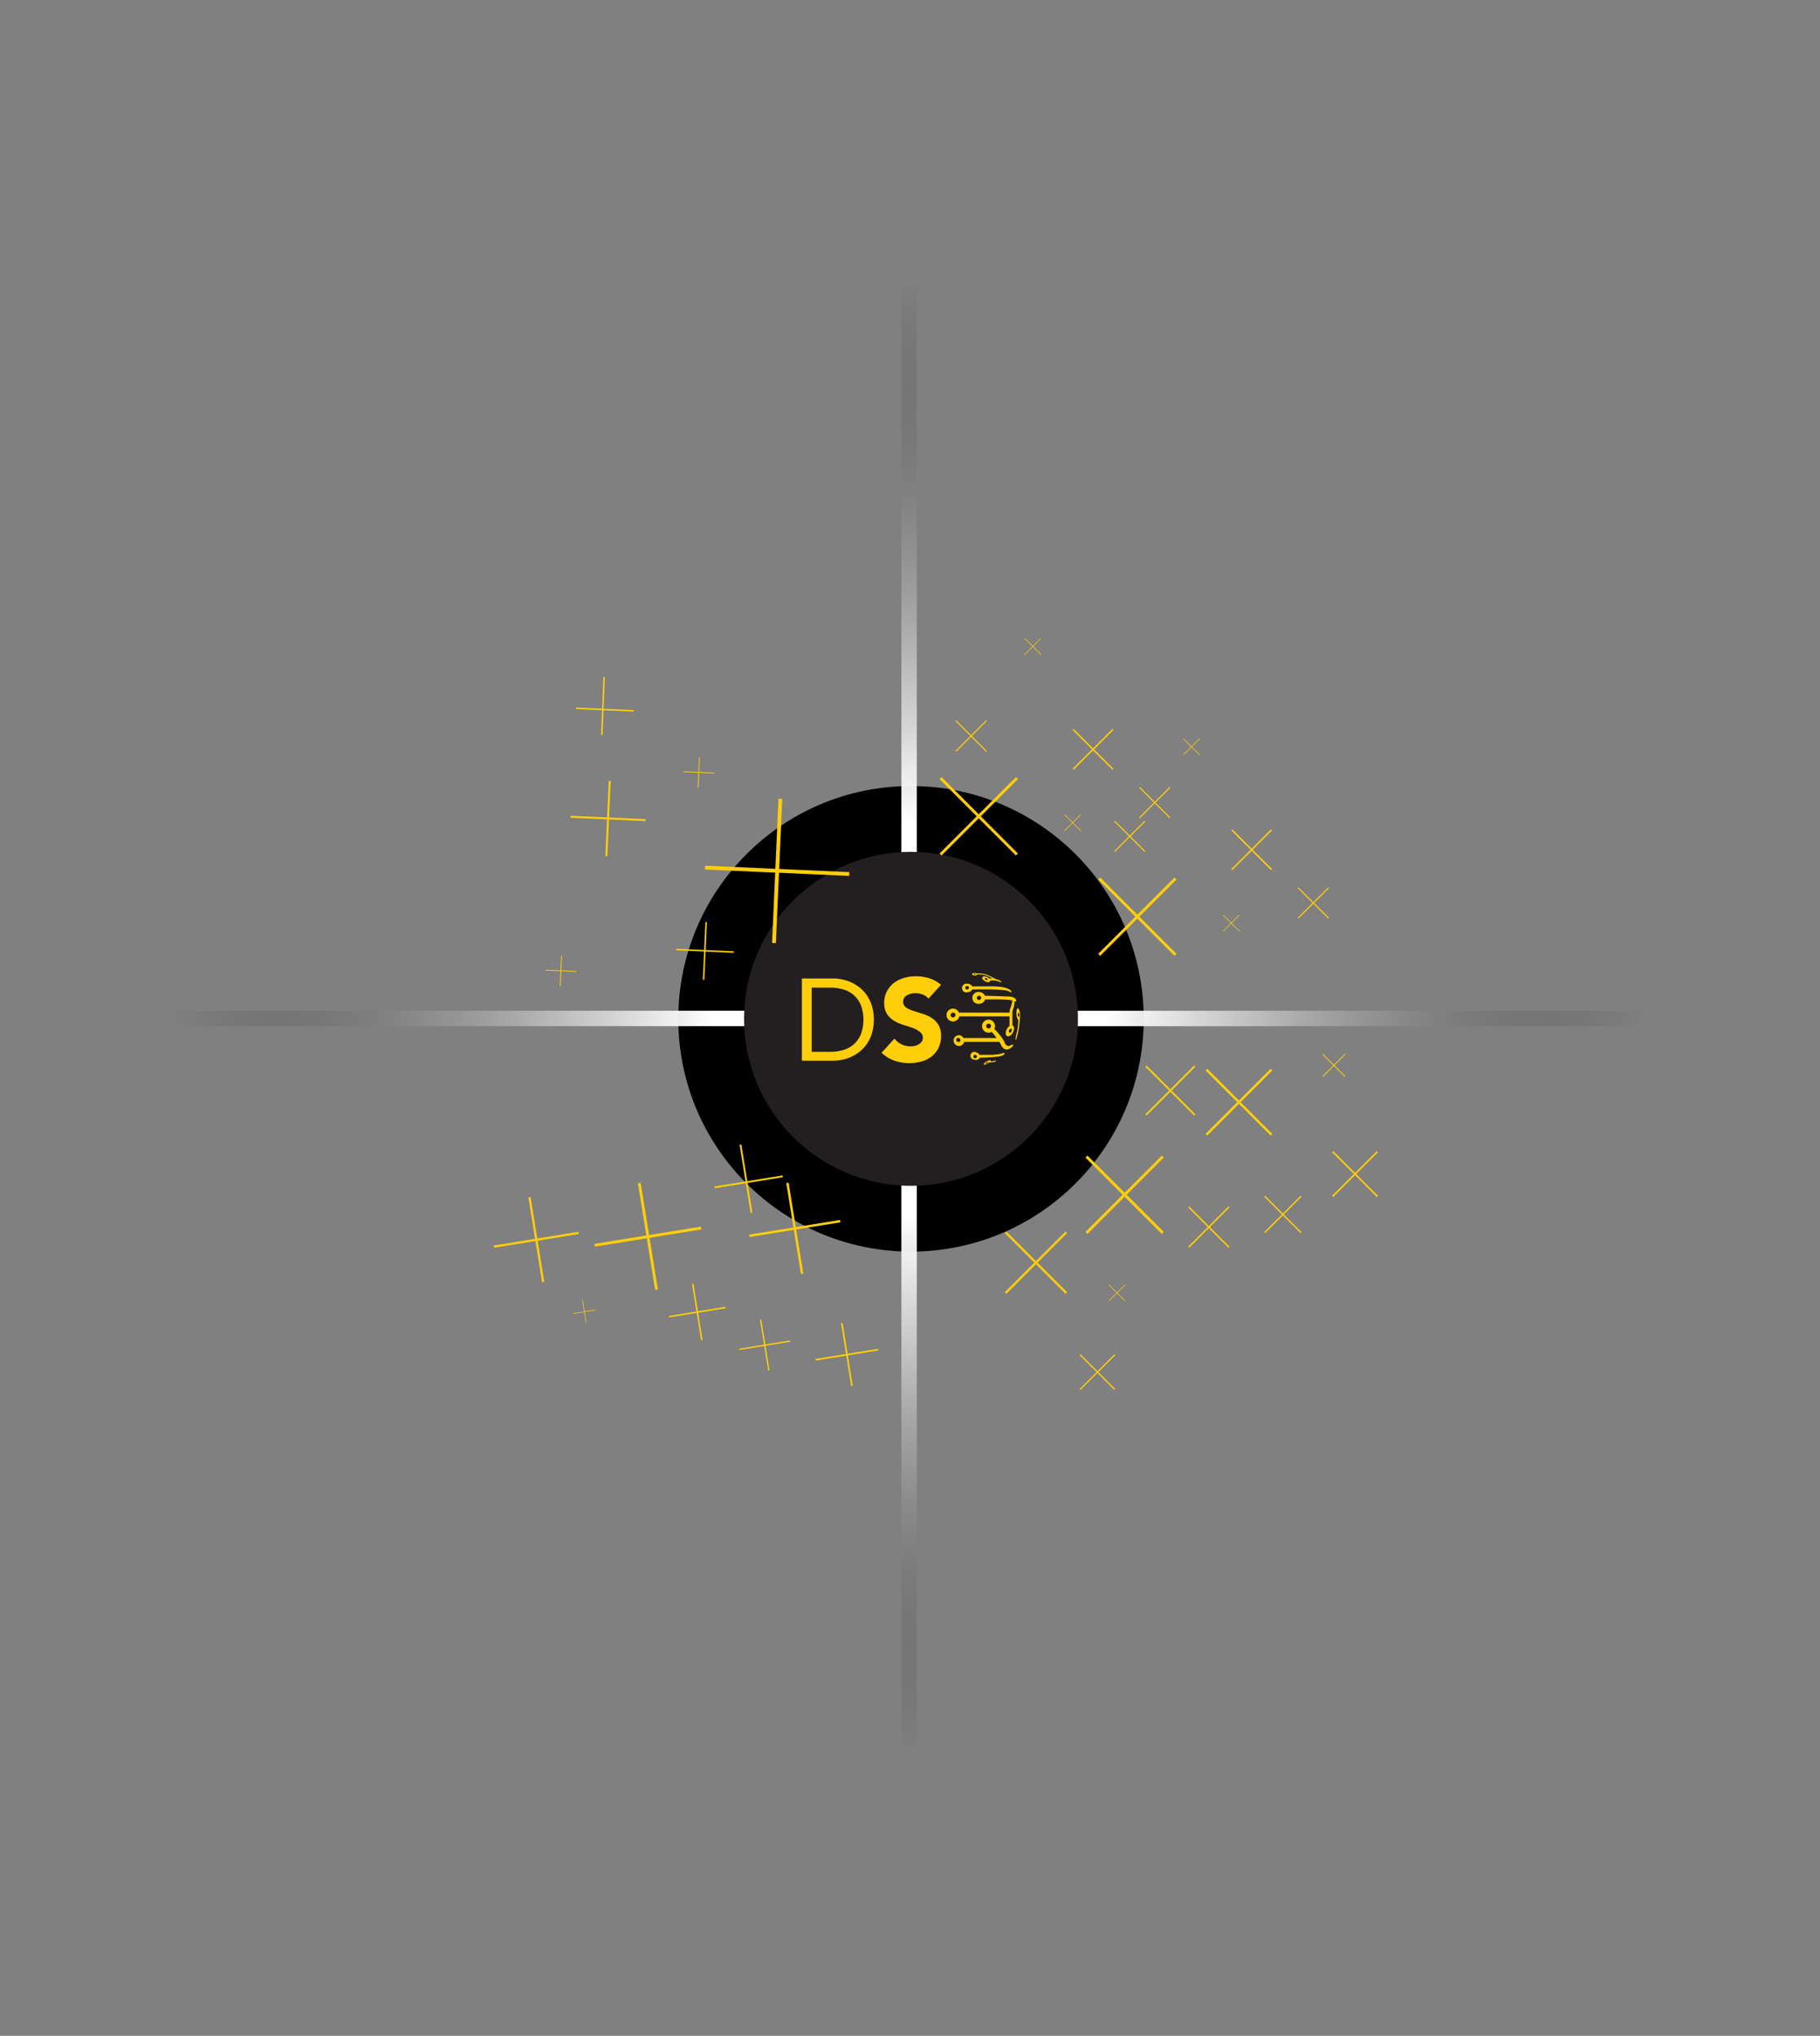 <svg xmlns="http://www.w3.org/2000/svg" xmlns:xlink="http://www.w3.org/1999/xlink" viewBox="0 0 634 709">
  <rect x="0" y="0" width="634" height="709" fill="#808080" stroke="none"/>
  <defs>
    <style>
      .cls-2 {  opacity: 0.38; }
      .cls-2 { fill: url(#radial-gradient);}
      .cls-3 { fill: url(#linear-gradient);}
      .cls-4 { fill: url(#linear-gradient-2);}
      .cls-5 { fill: url(#linear-gradient-3);}
      .cls-6 { fill: url(#linear-gradient-4);}
      .cls-7 { fill: #231f20;}
      .cls-8 { fill: #ffce0b;}

      #shw-01 {
      width: 1em;
      height: 1em;
      opacity: 0;
      border-radius: 50%;
      animation: grd-box-1 4s linear infinite;
      }
      @keyframes grd-box-1 {
        0% {
          opacity:0;
        }
        10% {
          opacity:0.8;
        }
        90% {
          opacity:0.8;
        }
        100% {
          opacity:0;
        }
      }

      #line-arrow {
        -webkit-animation: rotate-center 30s ease-in infinite both;
	        animation: rotate-center 30s ease-in infinite both;
          transform-origin: 50% 50%;
      }
      @-webkit-keyframes rotate-center {
      0% {
        -webkit-transform: rotate(0);
                transform: rotate(0);
      }
      100% {
        -webkit-transform: rotate(360deg);
                transform: rotate(360deg);
      }
      }
      @keyframes rotate-center {
        0% {
          -webkit-transform: rotate(0);
                  transform: rotate(0);
        }
        100% {
          -webkit-transform: rotate(360deg);
                  transform: rotate(360deg);
        }
      }
    </style>

    <radialGradient id="radial-gradient" cx="317.35" cy="354.82" r="145.04" gradientUnits="userSpaceOnUse">
      <stop offset="0.15" stop-color="#ffce0b"/>
      <stop offset="0.15" stop-color="#ffce0b" stop-opacity="0.99"/>
      <stop offset="0.26" stop-color="#ffce0b" stop-opacity="0.76"/>
      <stop offset="0.36" stop-color="#ffce0b" stop-opacity="0.56"/>
      <stop offset="0.47" stop-color="#ffce0b" stop-opacity="0.39"/>
      <stop offset="0.57" stop-color="#ffce0b" stop-opacity="0.25"/>
      <stop offset="0.68" stop-color="#ffce0b" stop-opacity="0.14"/>
      <stop offset="0.78" stop-color="#ffce0b" stop-opacity="0.06"/>
      <stop offset="0.89" stop-color="#ffce0b" stop-opacity="0.02"/>
      <stop offset="1" stop-color="#ffce0b" stop-opacity="0"/>
    </radialGradient>
    <linearGradient id="linear-gradient" x1="324.41" y1="102.41" x2="324.41" y2="289.15" gradientTransform="translate(-7.73 -2.98)" gradientUnits="userSpaceOnUse">
      <stop offset="0" stop-color="#231f20" stop-opacity="0"/>
      <stop offset="0.19" stop-color="#535051" stop-opacity="0.22"/>
      <stop offset="0.48" stop-color="#9c9a9b" stop-opacity="0.55"/>
      <stop offset="0.73" stop-color="#d1d1d1" stop-opacity="0.79"/>
      <stop offset="0.91" stop-color="#f2f2f2" stop-opacity="0.94"/>
      <stop offset="1" stop-color="#fff"/>
    </linearGradient>
    <linearGradient id="linear-gradient-2" x1="-7118.41" y1="-1134.89" x2="-7118.41" y2="-948.15" gradientTransform="translate(7435.09 1526.8)" xlink:href="#linear-gradient"/>
    <linearGradient id="linear-gradient-3" x1="-2624.56" y1="-4180.03" x2="-2624.56" y2="-3993.28" gradientTransform="translate(3087.46 4425.69)" xlink:href="#linear-gradient"/>
    <linearGradient id="linear-gradient-4" x1="-4169.44" y1="3147.54" x2="-4169.44" y2="3334.29" gradientTransform="translate(4339.9 -2901.87)" xlink:href="#linear-gradient"/>
  </defs>

  <g id="comp-ds">

    <circle id="shw-02" class="cls-1" cx="317.35" cy="354.82" r="81.07"/>
    <circle id="shw-01" class="cls-2" cx="317.35" cy="354.82" r="145.04"/>

    <g id="line-arrow">

      <rect class="cls-3" x="314" y="81.47" width="5.37" height="254.01"/>
      <rect class="cls-4" x="314" y="373.93" width="5.37" height="254.01" transform="translate(633.37 1001.87) rotate(180)"/>
      <rect class="cls-5" x="460.23" y="227.7" width="5.37" height="254.01" transform="translate(817.61 -108.21) rotate(90)"/>
      <rect class="cls-6" x="167.77" y="227.7" width="5.37" height="254.01" transform="translate(-184.25 525.15) rotate(-90)"/>
    </g>

    <g id="ds-logo-comp">
      <g id="ds-comp">
        <circle class="cls-7" cx="317.35" cy="354.82" r="58.15"/>
        <path class="cls-8" d="M279.34,340.77h11a14.79,14.79,0,0,1,3,.33,14.59,14.59,0,0,1,3.14,1,14.39,14.39,0,0,1,3,1.85,12.26,12.26,0,0,1,2.53,2.73,13.67,13.67,0,0,1,1.74,3.69,17.46,17.46,0,0,1,0,9.44,13.67,13.67,0,0,1-1.74,3.69,12.53,12.53,0,0,1-2.53,2.74,14.77,14.77,0,0,1-3,1.84,14.59,14.59,0,0,1-3.14,1,14.79,14.79,0,0,1-3,.33h-11Zm3.41,25.54h6.48a15.55,15.55,0,0,0,4.58-.65,9.7,9.7,0,0,0,3.65-2,9.32,9.32,0,0,0,2.43-3.46,14.86,14.86,0,0,0,0-10.13,9.36,9.36,0,0,0-2.43-3.47,9.83,9.83,0,0,0-3.65-2,15.55,15.55,0,0,0-4.58-.64h-6.48Z"/>
        <path class="cls-8" d="M323.44,347.79a4.52,4.52,0,0,0-2.09-1.44,7.52,7.52,0,0,0-2.49-.47,7.1,7.1,0,0,0-1.42.16,5.43,5.43,0,0,0-1.38.51,3,3,0,0,0-1.05.91,2.53,2.53,0,0,0,.56,3.37A9.09,9.09,0,0,0,318,352c1,.32,2,.65,3.18,1a13.67,13.67,0,0,1,3.18,1.38,7.55,7.55,0,0,1,2.45,2.39,7.29,7.29,0,0,1,1,4,9.15,9.15,0,0,1-.89,4.17,8.51,8.51,0,0,1-2.41,3,10.36,10.36,0,0,1-3.52,1.74,16.17,16.17,0,0,1-9.43-.28,13.12,13.12,0,0,1-4.46-2.76l4.5-4.94a6.58,6.58,0,0,0,2.46,2,6.86,6.86,0,0,0,3.06.71,7.05,7.05,0,0,0,1.56-.18,4.88,4.88,0,0,0,1.41-.55,3,3,0,0,0,1-.93,2.37,2.37,0,0,0,.38-1.34,2.42,2.42,0,0,0-1-2A9.06,9.06,0,0,0,318,358c-1-.35-2.08-.7-3.25-1.05a15.22,15.22,0,0,1-3.24-1.42,7.87,7.87,0,0,1-2.49-2.35,6.77,6.77,0,0,1-1-3.85,8.65,8.65,0,0,1,.91-4.06,8.8,8.8,0,0,1,2.43-2.91,10.37,10.37,0,0,1,3.51-1.77A14.35,14.35,0,0,1,319,340a16.05,16.05,0,0,1,4.7.69,10.83,10.83,0,0,1,4.09,2.31Z"/>
        <path class="cls-8" d="M337,345.55a1.88,1.88,0,0,0,1.71-.95c5.26-.11,7.32,0,7.32,0,4.88.16,5.4.64,5.4.64.72.44,1,.28,1,.28-.76-2.2-7.2-2-7.2-2h-6.54a1.87,1.87,0,0,0-1.69-.92,1.54,1.54,0,1,0,0,3Zm-.05-2.18a.62.62,0,1,1-.68.61A.66.66,0,0,1,337,343.37Z"/>
        <g>
          <path class="cls-8" d="M351.77,364.17s-1.26.72-2-1.56a21.09,21.09,0,0,0-3.4-4.25,2.17,2.17,0,0,0,.25-1,2.26,2.26,0,1,0-1.17,2c.21.24,1,1.14,1.73,2.15H335.6a2.46,2.46,0,0,0-.79-.82,1.87,1.87,0,1,0,.82,2.72,1.7,1.7,0,0,0,.22-.58h12.26a8.16,8.16,0,0,1,.6,1.08s1.5,3.54,4.32.12C353,364,353,363.51,351.77,364.17Zm-7.39-6a.84.84,0,1,1,.84-.84A.84.84,0,0,1,344.38,358.18Zm-9.92,4.44a.73.73,0,0,1-1,.14.72.72,0,0,1-.29-1,.73.73,0,0,1,1-.14A.71.71,0,0,1,334.46,362.62Z"/>
          <path id="shw-01-2" data-name="shw-01" class="cls-8" d="M349.59,366.65c-1,.6-4.12.72-4.12.72h-4.21a1.93,1.93,0,0,0-1.17-.85,1.35,1.35,0,1,0-.7,2.51,1.6,1.6,0,0,0,1.95-.67c7.63-.14,8.13-.91,8.13-.91C350.47,366.53,349.59,366.65,349.59,366.65ZM340.28,368a.6.6,0,1,1-.44-.63A.54.54,0,0,1,340.28,368Z"/>
          <path class="cls-8" d="M345,369.61c.11-.15.16-.27.11-.34s-.75,0-1.43.38-1.13.89-1,1.08.76,0,1.43-.39a3.78,3.78,0,0,0,.53-.37h0c2.69.12,2.25-.72,2.25-.72A3.86,3.86,0,0,1,345,369.61Zm-1.17.67c-.28.17-.55.24-.6.17s.15-.28.43-.45.55-.24.59-.16S344.07,370.12,343.79,370.28Z"/>
          <path class="cls-8" d="M353.43,348.73h.6c.08-1.44-2.08-1.64-2.08-1.64l-4.08-.16-4.79-.15a2.23,2.23,0,0,0-2.07-1.32,2.08,2.08,0,1,0,0,4.14,2.2,2.2,0,0,0,2.14-1.52c9.43-.18,9.56.45,9.56.45a24.28,24.28,0,0,1-1,3.32v.8H334.05a2.25,2.25,0,1,0,.12,1.32h17.5v3.34a3,3,0,0,0-.95,1.1c-.54,1-.49,2.1.11,2.42s1.52-.26,2.05-1.28.49-2.1-.11-2.41l-.1,0v-5A9.38,9.38,0,0,0,353.43,348.73ZM341,348.28a.75.75,0,1,1,.81-.75A.78.78,0,0,1,341,348.28ZM332,354.34a.84.84,0,1,1,0-1.68.84.84,0,0,1,0,1.68Zm20.37,4.84c-.19.36-.53.56-.75.44s-.25-.5-.06-.87.53-.56.75-.44S352.52,358.82,352.33,359.18Z"/>
          <path class="cls-8" d="M355.33,353.14c-.08-1.12-.43-2-.77-2s-.55,1-.47,2.08a3,3,0,0,0,.64,1.94,21.23,21.23,0,0,1-.74,5.31c-.44,1.92,0,1.64,0,1.64a32.49,32.49,0,0,0,1.32-8.24h0A6.5,6.5,0,0,0,355.33,353.14Zm-.45,1c-.15,0-.3-.29-.33-.67s.08-.7.23-.71.3.29.33.67S355,354.15,354.88,354.16Z"/>
          <path class="cls-8" d="M339.44,339.75c.44,0,.81-.11.88-.34a10,10,0,0,1,1.84,0,9.64,9.64,0,0,1,3.64,1.44,5.34,5.34,0,0,0-1.26-.1,2.45,2.45,0,0,0-.64-.46c-.74-.37-1.5-.34-1.71.07s.23,1,1,1.41,1.51.34,1.71-.06a.42.42,0,0,0,.05-.22,8.53,8.53,0,0,1,2.8.23,2.75,2.75,0,0,0,1.17.39c-.48-.9-2-1.11-2-1.11l-2.13-1.11a9.24,9.24,0,0,0-4.69-.87h0a1.37,1.37,0,0,0-.58-.17c-.47,0-.87.14-.89.39S339,339.71,339.44,339.75Zm4.61,1.47c-.07.14-.35.15-.63,0s-.43-.37-.36-.51.35-.16.63,0S344.13,341.07,344.05,341.22Zm-4.56-2.08c.16,0,.28.09.27.18s-.14.14-.3.13-.28-.09-.27-.18S339.33,339.13,339.49,339.14Z"/>
        </g>
      </g>
    </g>

    <g id="x-factor">
      <g>
        <rect class="cls-8" x="377.39" y="318.74" width="37.62" height="0.99" transform="translate(-109.69 373.66) rotate(-45)"/>
        <rect class="cls-8" x="377.39" y="318.74" width="37.62" height="0.99" transform="translate(341.78 -186.65) rotate(45)"/>
        <rect class="cls-8" x="426.23" y="295.68" width="19.58" height="0.51" transform="translate(-81.55 394.99) rotate(-45)"/>
        <rect class="cls-8" x="426.23" y="295.68" width="19.58" height="0.51" transform="translate(336.97 -221.63) rotate(45)"/>
        <rect class="cls-8" x="424.9" y="321.37" width="8.02" height="0.21" transform="translate(-101.69 397.45) rotate(-45)"/>
        <rect class="cls-8" x="424.9" y="321.37" width="8.02" height="0.21" transform="translate(352.95 -209.13) rotate(45)"/>
        <rect class="cls-8" x="411.03" y="259.96" width="8.02" height="0.21" transform="translate(-62.33 369.65) rotate(-45)"/>
        <rect class="cls-8" x="411.03" y="259.96" width="8.02" height="0.21" transform="translate(305.46 -217.3) rotate(45)"/>
        <rect class="cls-8" x="449.98" y="314.28" width="15.04" height="0.39" transform="translate(-88.37 415.61) rotate(-45)"/>
        <rect class="cls-8" x="449.98" y="314.28" width="15.04" height="0.39" transform="translate(356.37 -231.4) rotate(45)"/>
        <rect class="cls-8" x="386.02" y="291.07" width="15.04" height="0.39" transform="translate(-90.69 363.59) rotate(-45)"/>
        <rect class="cls-8" x="386.02" y="291.07" width="15.04" height="0.39" transform="translate(321.22 -192.97) rotate(45)"/>
        <rect class="cls-8" x="322.14" y="283.79" width="37.62" height="0.99" transform="translate(-101.16 324.35) rotate(-45)"/>
        <rect class="cls-8" x="322.14" y="283.79" width="37.62" height="0.99" transform="translate(300.88 -157.82) rotate(45)"/>
        <rect class="cls-8" x="370.98" y="260.73" width="19.58" height="0.51" transform="translate(-73.02 345.68) rotate(-45)"/>
        <rect class="cls-8" x="370.98" y="260.73" width="19.58" height="0.51" transform="translate(296.07 -192.8) rotate(45)"/>
        <rect class="cls-8" x="369.65" y="286.42" width="8.02" height="0.21" transform="translate(-93.16 348.14) rotate(-45)"/>
        <rect class="cls-8" x="369.65" y="286.42" width="8.02" height="0.21" transform="translate(312.05 -180.3) rotate(45)"/>
        <rect class="cls-8" x="355.77" y="225.01" width="8.02" height="0.21" transform="translate(-53.8 320.34) rotate(-45)"/>
        <rect class="cls-8" x="355.77" y="225.01" width="8.02" height="0.21" transform="translate(264.56 -188.47) rotate(45)"/>
        <rect class="cls-8" x="394.73" y="279.32" width="15.04" height="0.39" transform="translate(-79.83 366.3) rotate(-45)"/>
        <rect class="cls-8" x="394.73" y="279.32" width="15.04" height="0.39" transform="translate(315.47 -202.56) rotate(45)"/>
        <rect class="cls-8" x="330.77" y="256.12" width="15.04" height="0.39" transform="translate(-82.16 314.28) rotate(-45)"/>
        <rect class="cls-8" x="330.77" y="256.12" width="15.04" height="0.39" transform="translate(280.33 -164.13) rotate(45)"/>
      </g>
      <g>
        <rect class="cls-8" x="245.57" y="302.63" width="50.28" height="1.32" transform="translate(527.73 618.26) rotate(-177.46)"/>
        <rect class="cls-8" x="245.57" y="302.63" width="50.28" height="1.32" transform="translate(-44.26 560.31) rotate(-87.46)"/>
        <rect class="cls-8" x="198.71" y="284.7" width="26.17" height="0.69" transform="translate(410.78 579.19) rotate(-177.46)"/>
        <rect class="cls-8" x="198.71" y="284.7" width="26.17" height="0.69" transform="translate(-82.34 484.03) rotate(-87.46)"/>
        <rect class="cls-8" x="238.03" y="268.87" width="10.72" height="0.28" transform="translate(474.65 548.52) rotate(-177.46)"/>
        <rect class="cls-8" x="238.03" y="268.87" width="10.72" height="0.28" transform="translate(-36.12 500.26) rotate(-87.46)"/>
        <rect class="cls-8" x="190" y="337.97" width="10.72" height="0.28" transform="translate(375.58 684.52) rotate(-177.46)"/>
        <rect class="cls-8" x="190" y="337.97" width="10.72" height="0.28" transform="translate(-151.05 518.32) rotate(-87.46)"/>
        <rect class="cls-8" x="200.64" y="246.88" width="20.1" height="0.53" transform="translate(410.24 503.36) rotate(-177.46)"/>
        <rect class="cls-8" x="200.64" y="246.88" width="20.1" height="0.53" transform="matrix(0.04, -1, 1, 0.04, -45.53, 446.69)"/>
        <rect class="cls-8" x="235.47" y="330.88" width="20.1" height="0.53" transform="translate(476.16 672.83) rotate(-177.46)"/>
        <rect class="cls-8" x="235.47" y="330.88" width="20.1" height="0.53" transform="translate(-96.16 561.78) rotate(-87.46)"/>
      </g>
      <g>
        <rect class="cls-8" x="415.55" y="383.43" width="32.07" height="0.84" transform="translate(-145.01 417.6) rotate(-45)"/>
        <rect class="cls-8" x="415.55" y="383.43" width="32.07" height="0.84" transform="translate(397.83 -192.75) rotate(45)"/>
        <rect class="cls-8" x="460.96" y="408.58" width="22.12" height="0.58" transform="translate(-150.86 453.53) rotate(-45)"/>
        <rect class="cls-8" x="460.96" y="408.58" width="22.12" height="0.58" transform="translate(427.37 -214.01) rotate(45)"/>
        <rect class="cls-8" x="459.16" y="370.89" width="11.01" height="0.29" transform="translate(-126.27 437.24) rotate(-45)"/>
        <rect class="cls-8" x="459.16" y="370.89" width="11.01" height="0.29" transform="translate(398.46 -219.89) rotate(45)"/>
        <rect class="cls-8" x="395.7" y="379.48" width="23.99" height="0.63" transform="translate(-149.14 399.52) rotate(-45)"/>
        <rect class="cls-8" x="395.7" y="379.48" width="23.99" height="0.63" transform="translate(387.96 -177.04) rotate(45)"/>
        <rect class="cls-8" x="411.13" y="427.09" width="19.91" height="0.52" transform="translate(-178.85 422.92) rotate(-45)"/>
        <rect class="cls-8" x="411.13" y="427.09" width="19.91" height="0.52" transform="translate(425.52 -172.59) rotate(45)"/>
        <rect class="cls-8" x="437.93" y="422.71" width="17.92" height="0.47" transform="translate(-168.18 439.88) rotate(-45)"/>
        <rect class="cls-8" x="437.93" y="422.71" width="17.92" height="0.47" transform="translate(429.96 -192.12) rotate(45)"/>
        <rect class="cls-8" x="345.93" y="439.35" width="29.89" height="0.78" transform="translate(-205.25 383.98) rotate(-45)"/>
        <rect class="cls-8" x="345.93" y="439.35" width="29.89" height="0.78" transform="translate(416.64 -126.38) rotate(45)"/>
        <rect class="cls-8" x="372.96" y="415.6" width="37.62" height="0.99" transform="translate(-179.48 398.89) rotate(-45)"/>
        <rect class="cls-8" x="372.96" y="415.6" width="37.62" height="0.99" transform="translate(408.97 -155.15) rotate(45)"/>
        <rect class="cls-8" x="385.1" y="450.17" width="8.02" height="0.21" transform="translate(-204.42 407.02) rotate(-45)"/>
        <rect class="cls-8" x="385.1" y="450.17" width="8.02" height="0.21" transform="translate(432.36 -143.26) rotate(45)"/>
        <rect class="cls-8" x="373.72" y="477.62" width="17.16" height="0.45" transform="translate(-225.92 410.28) rotate(-45)"/>
        <rect class="cls-8" x="373.72" y="477.62" width="17.16" height="0.45" transform="translate(449.86 -130.37) rotate(45)"/>
      </g>
      <g>
        <rect class="cls-8" x="260.86" y="427.39" width="32.07" height="0.84" transform="translate(-64.73 49.68) rotate(-9.18)"/>
        <rect class="cls-8" x="260.86" y="427.39" width="32.07" height="0.84" transform="translate(655.02 86.18) rotate(80.82)"/>
        <rect class="cls-8" x="283.98" y="471.47" width="22.12" height="0.58" transform="translate(-71.52 53.14) rotate(-9.18)"/>
        <rect class="cls-8" x="283.98" y="471.47" width="22.12" height="0.58" transform="translate(713.66 105.2) rotate(80.82)"/>
        <rect class="cls-8" x="247.9" y="410.22" width="23.99" height="0.63" transform="matrix(0.99, -0.16, 0.16, 0.99, -62.2, 46.75)"/>
        <rect class="cls-8" x="247.9" y="410.22" width="23.99" height="0.63" transform="translate(623.68 88.45) rotate(80.82)"/>
        <rect class="cls-8" x="232.97" y="456.68" width="19.91" height="0.52" transform="translate(-69.82 44.63) rotate(-9.18)"/>
        <rect class="cls-8" x="232.97" y="456.68" width="19.91" height="0.52" transform="translate(655.23 144.2) rotate(80.82)"/>
        <rect class="cls-8" x="257.46" y="468.23" width="17.92" height="0.47" transform="translate(-71.36 48.53) rotate(-9.18)"/>
        <rect class="cls-8" x="257.46" y="468.23" width="17.92" height="0.47" transform="translate(686.36 130.69) rotate(80.82)"/>
        <rect class="cls-8" x="171.9" y="431.36" width="29.89" height="0.78" transform="translate(-66.52 35.36) rotate(-9.18)"/>
        <rect class="cls-8" x="171.9" y="431.36" width="29.89" height="0.78" transform="translate(583.24 178.39) rotate(80.82)"/>
        <rect class="cls-8" x="206.93" y="430.16" width="37.62" height="0.99" transform="translate(-65.84 41.55) rotate(-9.18)"/>
        <rect class="cls-8" x="206.93" y="430.16" width="37.62" height="0.99" transform="translate(614.83 139.07) rotate(80.82)"/>
        <rect class="cls-8" x="199.57" y="456.71" width="8.02" height="0.21" transform="translate(-70.3 38.35) rotate(-9.18)"/>
        <rect class="cls-8" x="199.57" y="456.71" width="8.02" height="0.21" transform="translate(622.04 182.93) rotate(80.82)"/>
      </g>
    </g>

  </g>

</svg>
